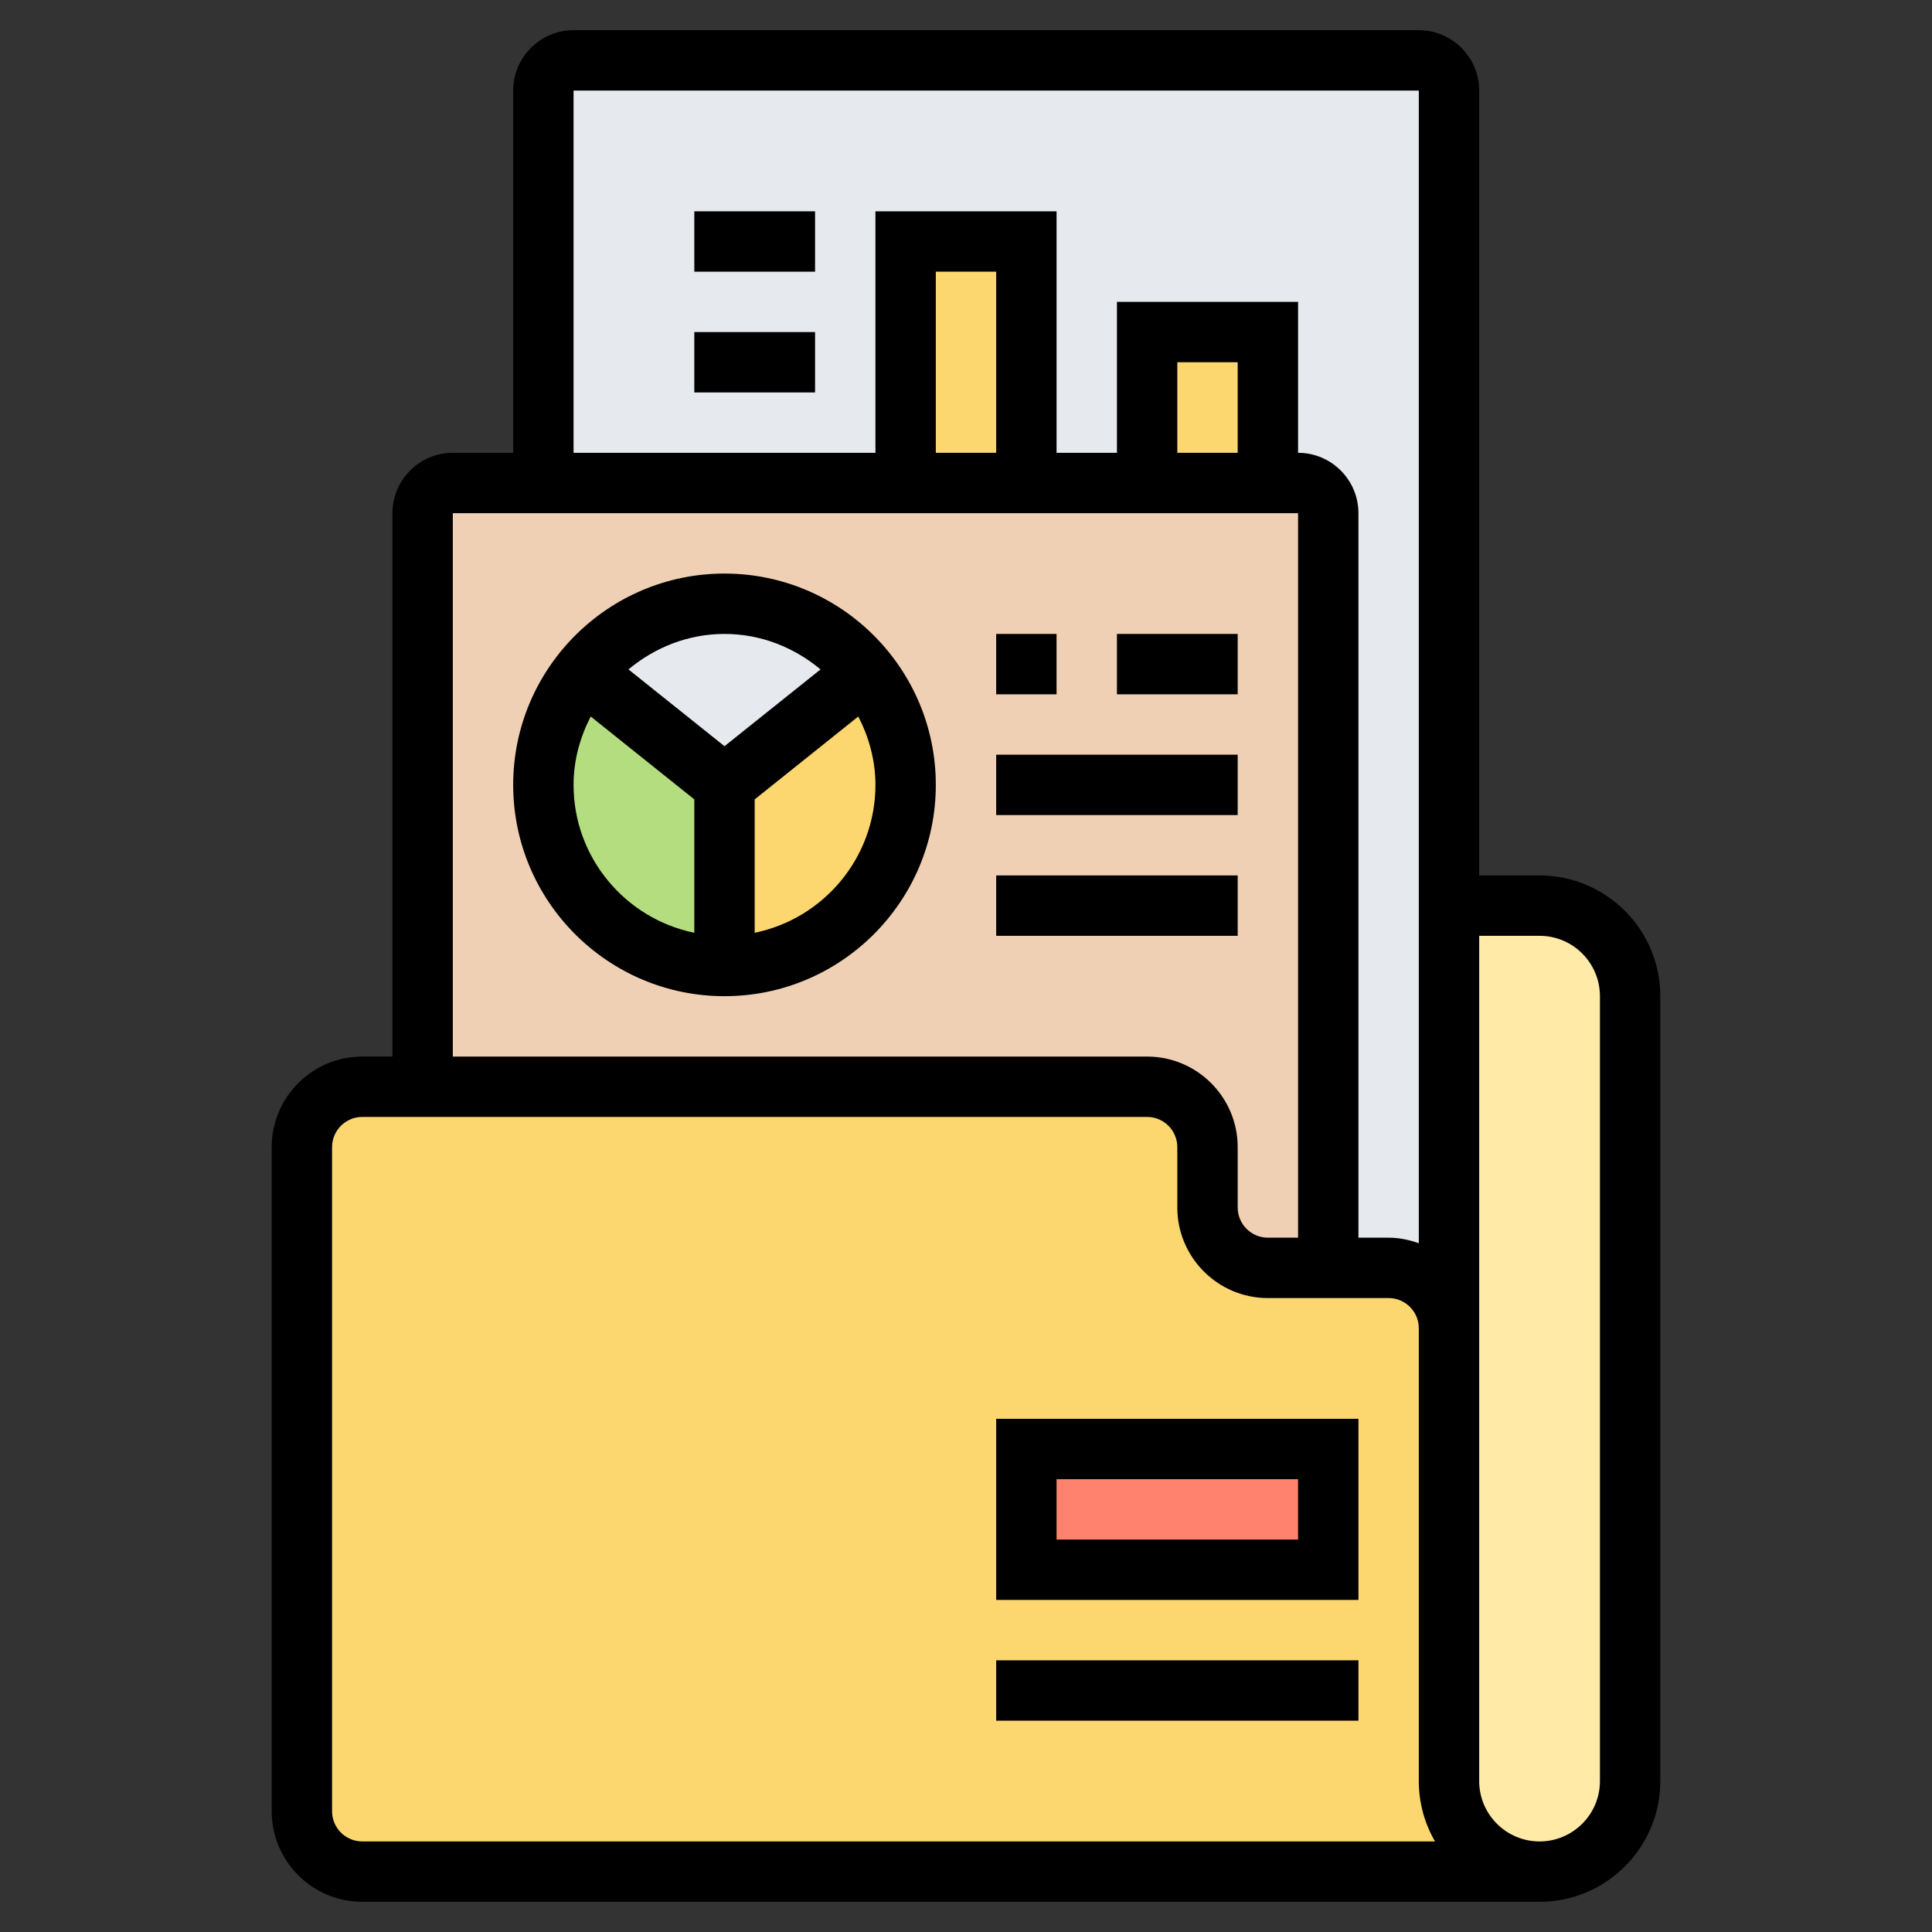 <svg id="_x33_0" enable-background="new 0 0 64 64" height="512" viewBox="0 0 64 64" width="512" xmlns="http://www.w3.org/2000/svg"><rect x="0" y="0" width="64" height="64" fill="#333333" stroke="none"/><g><g><g><path d="m54 33v26c0 .83-.34 1.58-.88 2.12s-1.29.88-2.12.88c-1.66 0-3-1.34-3-3v-15-14h3c1.66 0 3 1.34 3 3z" fill="#ffeaa7"/></g><g><path d="m51 62h-39c-1.1 0-2-.9-2-2v-22c0-1.1.9-2 2-2h2 24c1.1 0 2 .9 2 2v2c0 1.1.9 2 2 2h2 2c1.1 0 2 .9 2 2v15c0 1.66 1.34 3 3 3z" fill="#fcd770"/></g><g><path d="m34 48h10v4h-10z" fill="#ff826e"/></g><g><path d="m18 16v-13c0-.55.45-1 1-1h28c.55 0 1 .45 1 1v27 14c0-1.1-.9-2-2-2h-2v-25c0-.55-.45-1-1-1z" fill="#e6e9ed"/></g><g><path d="m38 11h4v5h-4z" fill="#fcd770"/></g><g><path d="m30 8h4v8h-4z" fill="#fcd770"/></g><g><path d="m44 17v25h-2c-1.1 0-2-.9-2-2v-2c0-1.1-.9-2-2-2h-24v-19c0-.55.45-1 1-1h3 12 4 4 4 1c.55 0 1 .45 1 1z" fill="#f0d0b4"/></g><g><path d="m28.68 22.25-4.68 3.75-4.68-3.75c1.1-1.37 2.79-2.25 4.68-2.25s3.58.88 4.68 2.25z" fill="#e6e9ed"/></g><g><path d="m28.68 22.25c.83 1.03 1.32 2.33 1.32 3.75 0 3.31-2.69 6-6 6v-6z" fill="#fcd770"/></g><g><path d="m24 26v6c-3.31 0-6-2.69-6-6 0-1.42.49-2.72 1.32-3.75z" fill="#b4dd7f"/></g></g><g><path d="m24 19c-3.86 0-7 3.14-7 7s3.14 7 7 7 7-3.14 7-7-3.14-7-7-7zm3.181 3.175-3.181 2.544-3.181-2.544c.867-.723 1.967-1.175 3.181-1.175s2.314.452 3.181 1.175zm-8.181 3.825c0-.819.217-1.582.568-2.265l3.432 2.746v4.418c-2.279-.465-4-2.485-4-4.899zm6 4.899v-4.418l3.432-2.746c.351.683.568 1.446.568 2.265 0 2.414-1.721 4.434-4 4.899z"/><path d="m33 21h2v2h-2z"/><path d="m37 21h4v2h-4z"/><path d="m33 25h8v2h-8z"/><path d="m33 29h8v2h-8z"/><path d="m51 29h-2v-26c0-1.103-.897-2-2-2h-28c-1.103 0-2 .897-2 2v12h-2c-1.103 0-2 .897-2 2v18h-1c-1.654 0-3 1.346-3 3v22c0 1.654 1.346 3 3 3h39c2.206 0 4-1.794 4-4v-26c0-2.206-1.794-4-4-4zm-32-26h28v38.184c-.314-.112-.648-.184-1-.184h-1v-24c0-1.103-.897-2-2-2v-5h-6v5h-2v-8h-6v8h-10zm22 12h-2v-3h2zm-8 0h-2v-6h2zm-18 2h28v24h-1c-.551 0-1-.449-1-1v-2c0-1.654-1.346-3-3-3h-23zm-3 44c-.551 0-1-.449-1-1v-22c0-.551.449-1 1-1h26c.551 0 1 .449 1 1v2c0 1.654 1.346 3 3 3h4c.551 0 1 .449 1 1v15c0 .728.195 1.411.537 2zm41-2c0 1.103-.897 2-2 2s-2-.897-2-2v-15-13h2c1.103 0 2 .897 2 2z"/><path d="m33 53h12v-6h-12zm2-4h8v2h-8z"/><path d="m33 55h12v2h-12z"/><path d="m23 11h4v2h-4z"/><path d="m23 7h4v2h-4z"/></g></g></svg>
